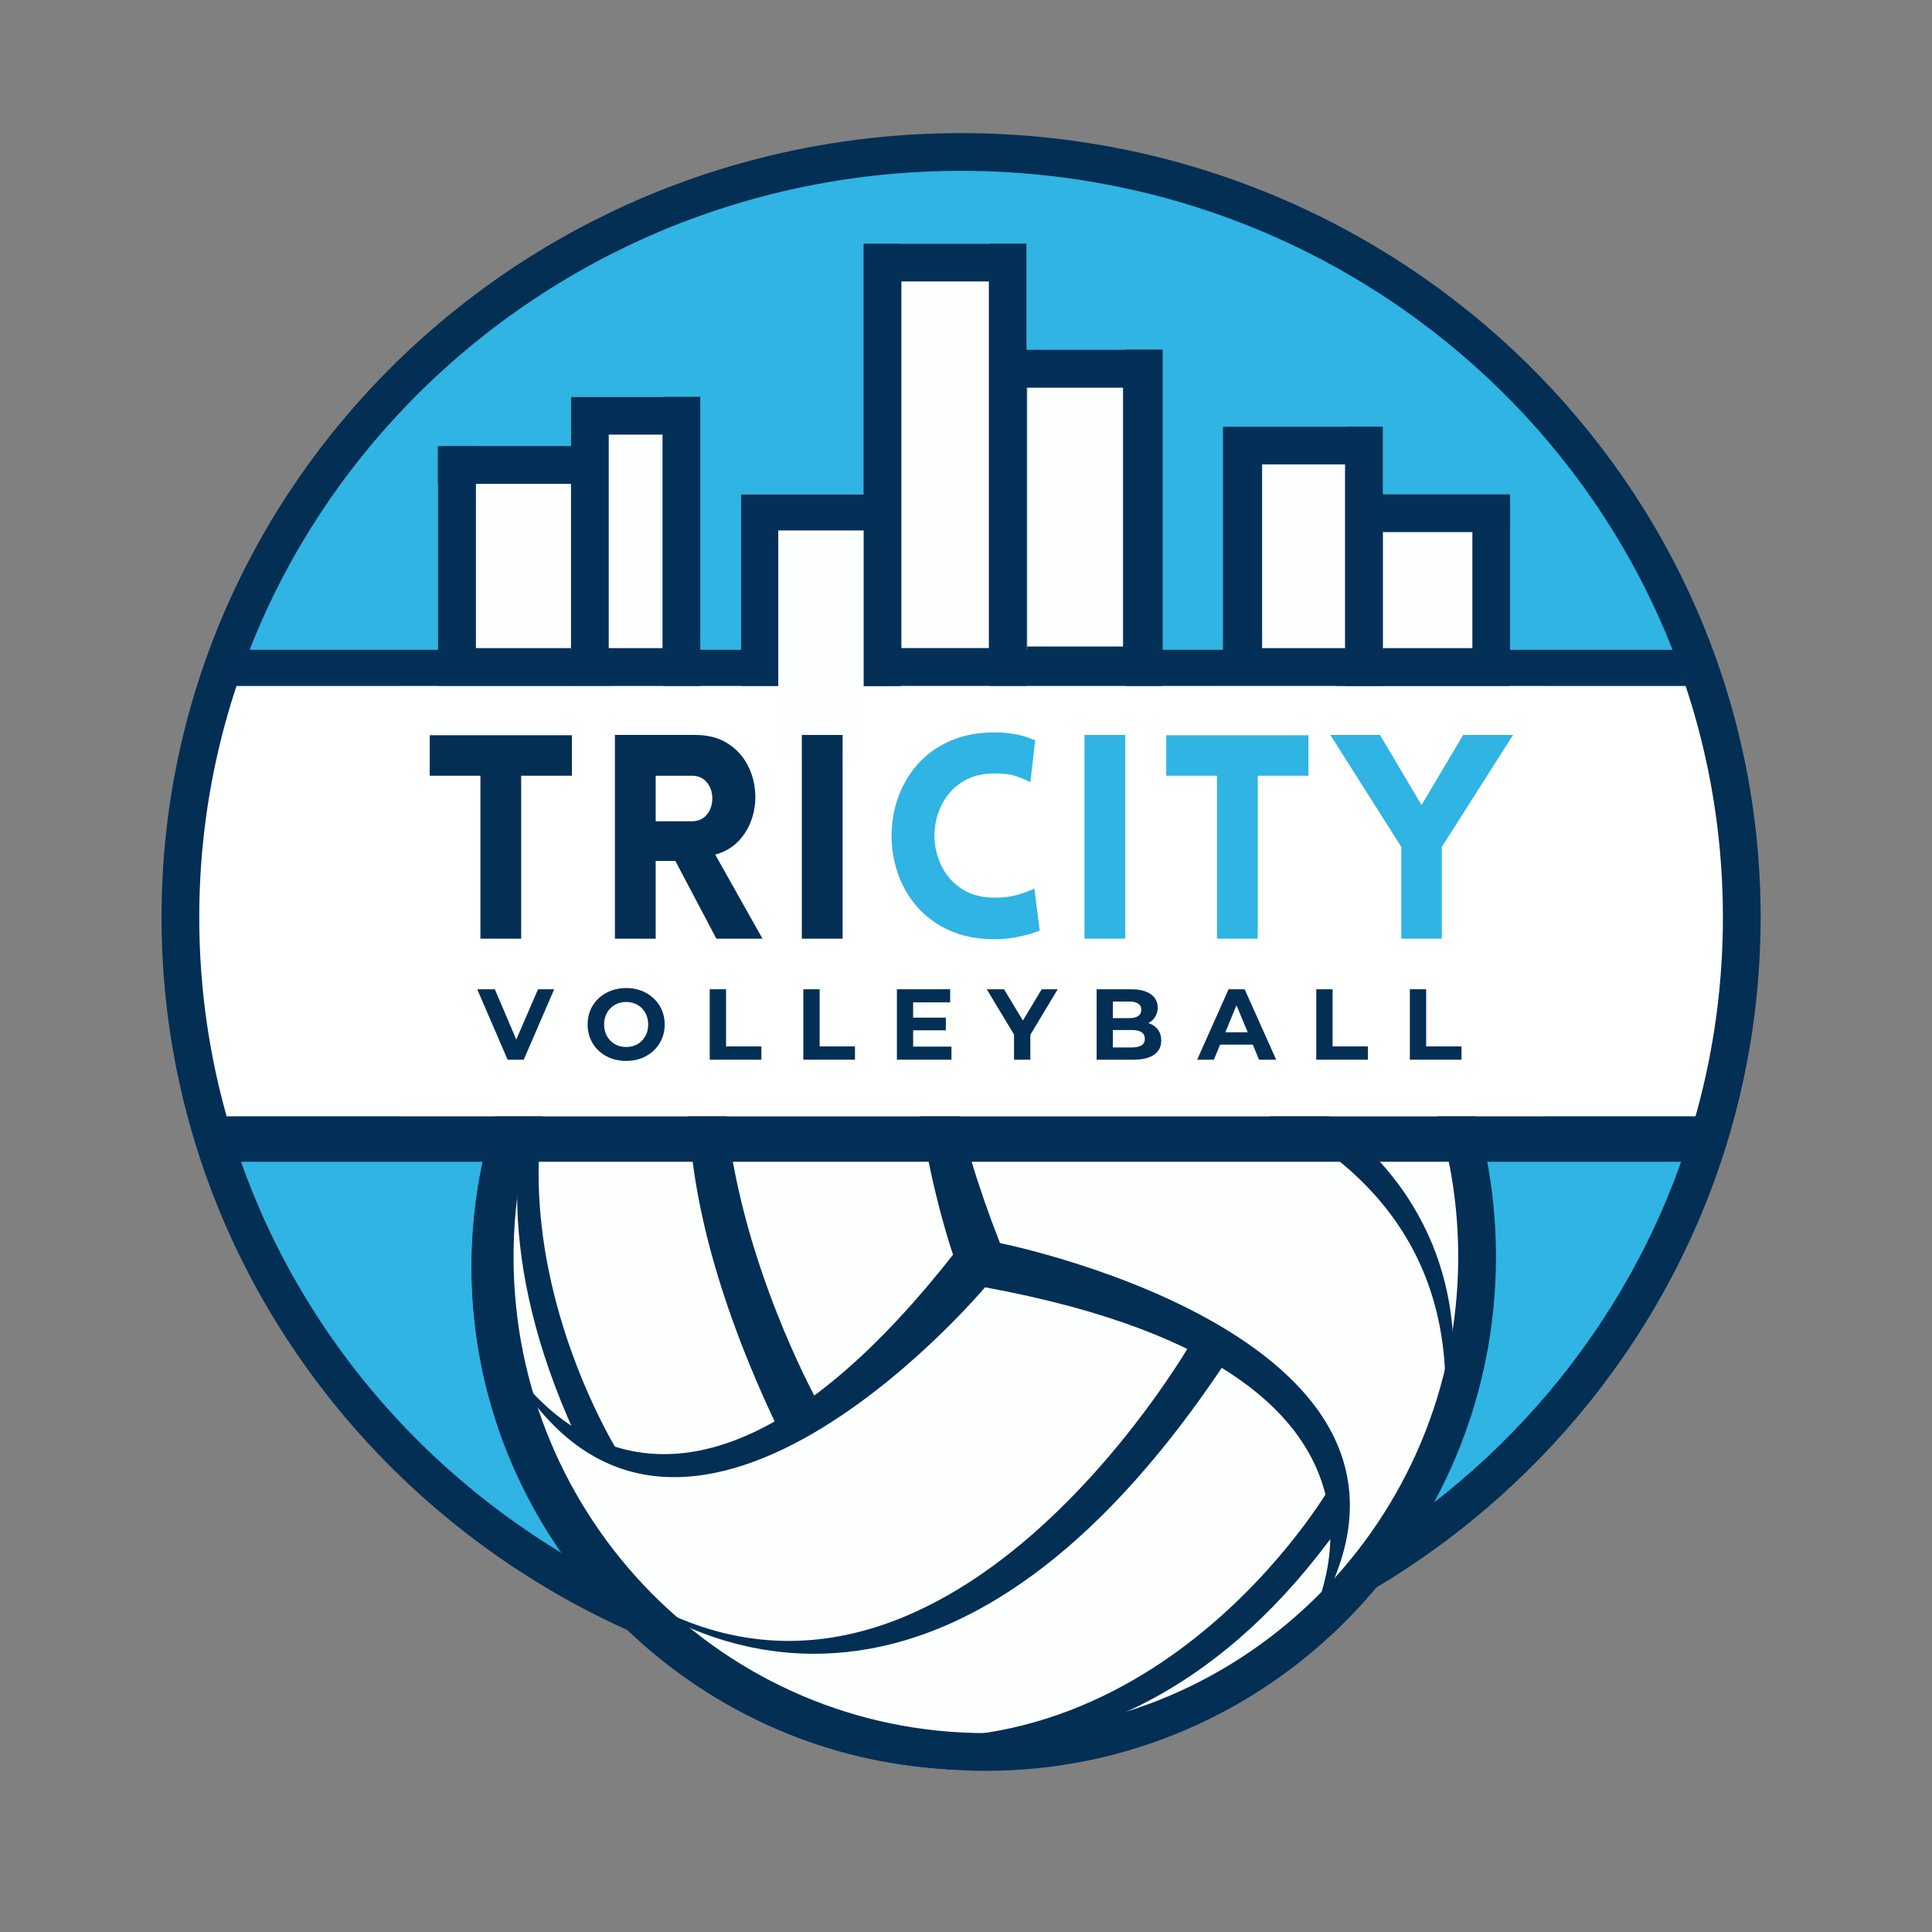 <svg xmlns="http://www.w3.org/2000/svg" xmlns:xlink="http://www.w3.org/1999/xlink" width="1024" zoomAndPan="magnify" viewBox="0 0 768 768" height="1024" preserveAspectRatio="xMidYMid meet" version="1.0"><rect x="0" y="0" width="768" height="768" fill="#808080" stroke="none"/><defs><g/><clipPath id="df37cb05d3"><path d="M 208.73 333.469 L 553 333.469 L 553 672.461 L 208.73 672.461 Z M 208.73 333.469 " clip-rule="nonzero"/></clipPath><clipPath id="91c6ca3553"><path d="M 380.477 333.469 C 285.625 333.469 208.73 409.355 208.73 502.965 C 208.73 596.574 285.625 672.461 380.477 672.461 C 475.328 672.461 552.223 596.574 552.223 502.965 C 552.223 409.355 475.328 333.469 380.477 333.469 Z M 380.477 333.469 " clip-rule="nonzero"/></clipPath><clipPath id="bc6dcca820"><path d="M 0.73 0.469 L 344 0.469 L 344 339.461 L 0.73 339.461 Z M 0.73 0.469 " clip-rule="nonzero"/></clipPath><clipPath id="702eb2ab7b"><path d="M 172.477 0.469 C 77.625 0.469 0.73 76.355 0.73 169.965 C 0.73 263.574 77.625 339.461 172.477 339.461 C 267.328 339.461 344.223 263.574 344.223 169.965 C 344.223 76.355 267.328 0.469 172.477 0.469 Z M 172.477 0.469 " clip-rule="nonzero"/></clipPath><clipPath id="19e53c1288"><rect x="0" width="345" y="0" height="340"/></clipPath><clipPath id="5ef79a9a4e"><path d="M 65 203 L 691 203 L 691 671.82 L 65 671.82 Z M 65 203 " clip-rule="nonzero"/></clipPath><clipPath id="53ec765dcd"><path d="M 77 58.617 L 691 58.617 L 691 519 L 77 519 Z M 77 58.617 " clip-rule="nonzero"/></clipPath><clipPath id="7ee8ea7859"><path d="M 0.52 0.723 L 613.48 0.723 L 613.48 460 L 0.52 460 Z M 0.52 0.723 " clip-rule="nonzero"/></clipPath><clipPath id="cde1a44de6"><rect x="0" width="614" y="0" height="461"/></clipPath><clipPath id="a8d417ed30"><path d="M 187.453 303.598 L 587.203 303.598 L 587.203 703.348 L 187.453 703.348 Z M 187.453 303.598 " clip-rule="nonzero"/></clipPath><clipPath id="6c4cfd1b18"><path d="M 191.211 304.414 L 585.711 304.414 L 585.711 698.914 L 191.211 698.914 Z M 191.211 304.414 " clip-rule="nonzero"/></clipPath><clipPath id="c1a20d03de"><path d="M 198 315 L 537 315 L 537 651 L 198 651 Z M 198 315 " clip-rule="nonzero"/></clipPath><clipPath id="b0449478cc"><path d="M 452.953 789.586 L 80.395 565.031 L 308.047 187.336 L 680.605 411.891 Z M 452.953 789.586 " clip-rule="nonzero"/></clipPath><clipPath id="9d8c2a8878"><path d="M 452.953 789.586 L 80.395 565.031 L 308.047 187.336 L 680.605 411.891 Z M 452.953 789.586 " clip-rule="nonzero"/></clipPath><clipPath id="136be44042"><path d="M 273 308 L 357 308 L 357 568 L 273 568 Z M 273 308 " clip-rule="nonzero"/></clipPath><clipPath id="9123a94f59"><path d="M 452.953 789.586 L 80.395 565.031 L 308.047 187.336 L 680.605 411.891 Z M 452.953 789.586 " clip-rule="nonzero"/></clipPath><clipPath id="715fa4f9cc"><path d="M 452.953 789.586 L 80.395 565.031 L 308.047 187.336 L 680.605 411.891 Z M 452.953 789.586 " clip-rule="nonzero"/></clipPath><clipPath id="f012948675"><path d="M 205 365 L 251 365 L 251 579 L 205 579 Z M 205 365 " clip-rule="nonzero"/></clipPath><clipPath id="dafddfc0b0"><path d="M 452.953 789.586 L 80.395 565.031 L 308.047 187.336 L 680.605 411.891 Z M 452.953 789.586 " clip-rule="nonzero"/></clipPath><clipPath id="d06a7e8bc1"><path d="M 452.953 789.586 L 80.395 565.031 L 308.047 187.336 L 680.605 411.891 Z M 452.953 789.586 " clip-rule="nonzero"/></clipPath><clipPath id="77ab845be9"><path d="M 244 533 L 489 533 L 489 658 L 244 658 Z M 244 533 " clip-rule="nonzero"/></clipPath><clipPath id="cbe39b7513"><path d="M 452.953 789.586 L 80.395 565.031 L 308.047 187.336 L 680.605 411.891 Z M 452.953 789.586 " clip-rule="nonzero"/></clipPath><clipPath id="f9e814e225"><path d="M 452.953 789.586 L 80.395 565.031 L 308.047 187.336 L 680.605 411.891 Z M 452.953 789.586 " clip-rule="nonzero"/></clipPath><clipPath id="56e2c97613"><path d="M 324 590 L 533 590 L 533 696 L 324 696 Z M 324 590 " clip-rule="nonzero"/></clipPath><clipPath id="cfb607d0b9"><path d="M 452.953 789.586 L 80.395 565.031 L 308.047 187.336 L 680.605 411.891 Z M 452.953 789.586 " clip-rule="nonzero"/></clipPath><clipPath id="08c4c90c53"><path d="M 452.953 789.586 L 80.395 565.031 L 308.047 187.336 L 680.605 411.891 Z M 452.953 789.586 " clip-rule="nonzero"/></clipPath><clipPath id="8018f084bb"><path d="M 370 398 L 578 398 L 578 572 L 370 572 Z M 370 398 " clip-rule="nonzero"/></clipPath><clipPath id="0165d5bde9"><path d="M 452.953 789.586 L 80.395 565.031 L 308.047 187.336 L 680.605 411.891 Z M 452.953 789.586 " clip-rule="nonzero"/></clipPath><clipPath id="659c7776d2"><path d="M 452.953 789.586 L 80.395 565.031 L 308.047 187.336 L 680.605 411.891 Z M 452.953 789.586 " clip-rule="nonzero"/></clipPath><clipPath id="29aeb34fb3"><path d="M 393 326 L 579 326 L 579 448 L 393 448 Z M 393 326 " clip-rule="nonzero"/></clipPath><clipPath id="8c3e6faa57"><path d="M 452.953 789.586 L 80.395 565.031 L 308.047 187.336 L 680.605 411.891 Z M 452.953 789.586 " clip-rule="nonzero"/></clipPath><clipPath id="1f54b6951d"><path d="M 452.953 789.586 L 80.395 565.031 L 308.047 187.336 L 680.605 411.891 Z M 452.953 789.586 " clip-rule="nonzero"/></clipPath><clipPath id="d4606de4e7"><path d="M 189 296 L 595 296 L 595 702 L 189 702 Z M 189 296 " clip-rule="nonzero"/></clipPath><clipPath id="ee7742c7e1"><path d="M 452.953 789.586 L 80.395 565.031 L 308.047 187.336 L 680.605 411.891 Z M 452.953 789.586 " clip-rule="nonzero"/></clipPath><clipPath id="c0f9ea85e1"><path d="M 452.953 789.586 L 80.395 565.031 L 308.047 187.336 L 680.605 411.891 Z M 452.953 789.586 " clip-rule="nonzero"/></clipPath><clipPath id="08e3f8cfba"><path d="M 460.484 777.09 L 113.695 568.066 L 322.719 221.273 L 669.508 430.301 Z M 460.484 777.09 " clip-rule="nonzero"/></clipPath><clipPath id="f76df5f4f2"><path d="M 80.184 272.648 L 678.664 272.648 L 678.664 443.773 L 80.184 443.773 Z M 80.184 272.648 " clip-rule="nonzero"/></clipPath><clipPath id="8cb4c731c7"><path d="M 0.184 0.648 L 598.664 0.648 L 598.664 171.773 L 0.184 171.773 Z M 0.184 0.648 " clip-rule="nonzero"/></clipPath><clipPath id="c971c309e4"><rect x="0" width="599" y="0" height="172"/></clipPath><clipPath id="2f37d34db8"><path d="M 76.801 301.234 L 687.359 301.234 L 687.359 428.039 L 76.801 428.039 Z M 76.801 301.234 " clip-rule="nonzero"/></clipPath><clipPath id="5f9921c6d7"><path d="M 0.801 0.234 L 611.359 0.234 L 611.359 127.039 L 0.801 127.039 Z M 0.801 0.234 " clip-rule="nonzero"/></clipPath><clipPath id="3bb6e3f964"><rect x="0" width="612" y="0" height="128"/></clipPath><clipPath id="6fe333f11c"><path d="M 64.207 52.918 L 700 52.918 L 700 676.164 L 64.207 676.164 Z M 64.207 52.918 " clip-rule="nonzero"/></clipPath><clipPath id="2f16bc20e0"><path d="M 382.043 52.918 C 206.508 52.918 64.207 192.477 64.207 364.633 C 64.207 536.789 206.508 676.352 382.043 676.352 C 557.578 676.352 699.879 536.789 699.879 364.633 C 699.879 192.477 557.578 52.918 382.043 52.918 Z M 382.043 52.918 " clip-rule="nonzero"/></clipPath><clipPath id="0d39342829"><path d="M 187.453 303.598 L 587.203 303.598 L 587.203 703.348 L 187.453 703.348 Z M 187.453 303.598 " clip-rule="nonzero"/></clipPath><clipPath id="8bd0a2648e"><path d="M 191.211 304.414 L 585.711 304.414 L 585.711 698.914 L 191.211 698.914 Z M 191.211 304.414 " clip-rule="nonzero"/></clipPath><clipPath id="97d0703f66"><path d="M 198 315 L 537 315 L 537 651 L 198 651 Z M 198 315 " clip-rule="nonzero"/></clipPath><clipPath id="e674b40db4"><path d="M 452.953 789.586 L 80.395 565.031 L 308.047 187.336 L 680.605 411.891 Z M 452.953 789.586 " clip-rule="nonzero"/></clipPath><clipPath id="5c9ef39edf"><path d="M 452.953 789.586 L 80.395 565.031 L 308.047 187.336 L 680.605 411.891 Z M 452.953 789.586 " clip-rule="nonzero"/></clipPath><clipPath id="f757b9d63c"><path d="M 273 308 L 357 308 L 357 568 L 273 568 Z M 273 308 " clip-rule="nonzero"/></clipPath><clipPath id="ba3e21bf90"><path d="M 452.953 789.586 L 80.395 565.031 L 308.047 187.336 L 680.605 411.891 Z M 452.953 789.586 " clip-rule="nonzero"/></clipPath><clipPath id="52f8a9dfcf"><path d="M 452.953 789.586 L 80.395 565.031 L 308.047 187.336 L 680.605 411.891 Z M 452.953 789.586 " clip-rule="nonzero"/></clipPath><clipPath id="6c300bfefb"><path d="M 205 365 L 251 365 L 251 579 L 205 579 Z M 205 365 " clip-rule="nonzero"/></clipPath><clipPath id="02c28aac4e"><path d="M 452.953 789.586 L 80.395 565.031 L 308.047 187.336 L 680.605 411.891 Z M 452.953 789.586 " clip-rule="nonzero"/></clipPath><clipPath id="7a631610a1"><path d="M 452.953 789.586 L 80.395 565.031 L 308.047 187.336 L 680.605 411.891 Z M 452.953 789.586 " clip-rule="nonzero"/></clipPath><clipPath id="27114c7ad6"><path d="M 244 533 L 489 533 L 489 658 L 244 658 Z M 244 533 " clip-rule="nonzero"/></clipPath><clipPath id="487344b785"><path d="M 452.953 789.586 L 80.395 565.031 L 308.047 187.336 L 680.605 411.891 Z M 452.953 789.586 " clip-rule="nonzero"/></clipPath><clipPath id="d3dc127d13"><path d="M 452.953 789.586 L 80.395 565.031 L 308.047 187.336 L 680.605 411.891 Z M 452.953 789.586 " clip-rule="nonzero"/></clipPath><clipPath id="81438c5a47"><path d="M 324 590 L 533 590 L 533 696 L 324 696 Z M 324 590 " clip-rule="nonzero"/></clipPath><clipPath id="54801f98d9"><path d="M 452.953 789.586 L 80.395 565.031 L 308.047 187.336 L 680.605 411.891 Z M 452.953 789.586 " clip-rule="nonzero"/></clipPath><clipPath id="808d96550a"><path d="M 452.953 789.586 L 80.395 565.031 L 308.047 187.336 L 680.605 411.891 Z M 452.953 789.586 " clip-rule="nonzero"/></clipPath><clipPath id="fc16fa15aa"><path d="M 370 398 L 578 398 L 578 572 L 370 572 Z M 370 398 " clip-rule="nonzero"/></clipPath><clipPath id="03171865ef"><path d="M 452.953 789.586 L 80.395 565.031 L 308.047 187.336 L 680.605 411.891 Z M 452.953 789.586 " clip-rule="nonzero"/></clipPath><clipPath id="defe800cb0"><path d="M 452.953 789.586 L 80.395 565.031 L 308.047 187.336 L 680.605 411.891 Z M 452.953 789.586 " clip-rule="nonzero"/></clipPath><clipPath id="8f459f34bc"><path d="M 393 326 L 579 326 L 579 448 L 393 448 Z M 393 326 " clip-rule="nonzero"/></clipPath><clipPath id="3295a74130"><path d="M 452.953 789.586 L 80.395 565.031 L 308.047 187.336 L 680.605 411.891 Z M 452.953 789.586 " clip-rule="nonzero"/></clipPath><clipPath id="0a1c61004b"><path d="M 452.953 789.586 L 80.395 565.031 L 308.047 187.336 L 680.605 411.891 Z M 452.953 789.586 " clip-rule="nonzero"/></clipPath><clipPath id="f7247ecc0c"><path d="M 189 296 L 595 296 L 595 702 L 189 702 Z M 189 296 " clip-rule="nonzero"/></clipPath><clipPath id="e2ead27736"><path d="M 452.953 789.586 L 80.395 565.031 L 308.047 187.336 L 680.605 411.891 Z M 452.953 789.586 " clip-rule="nonzero"/></clipPath><clipPath id="c7d5dc23c6"><path d="M 452.953 789.586 L 80.395 565.031 L 308.047 187.336 L 680.605 411.891 Z M 452.953 789.586 " clip-rule="nonzero"/></clipPath><clipPath id="b7f04cea2c"><path d="M 460.484 777.09 L 113.695 568.066 L 322.719 221.273 L 669.508 430.301 Z M 460.484 777.09 " clip-rule="nonzero"/></clipPath><clipPath id="4c374bd131"><path d="M 189.141 295.219 L 594.891 295.219 L 594.891 703.969 L 189.141 703.969 Z M 189.141 295.219 " clip-rule="nonzero"/></clipPath><clipPath id="c3d9d587f7"><path d="M 391.902 295.219 C 279.922 295.219 189.141 386.711 189.141 499.574 C 189.141 612.441 279.922 703.934 391.902 703.934 C 503.887 703.934 594.668 612.441 594.668 499.574 C 594.668 386.711 503.887 295.219 391.902 295.219 Z M 391.902 295.219 " clip-rule="nonzero"/></clipPath><clipPath id="93301f741d"><path d="M 159.238 272.648 L 613.996 272.648 L 613.996 443.773 L 159.238 443.773 Z M 159.238 272.648 " clip-rule="nonzero"/></clipPath><clipPath id="c2261f9227"><path d="M 0.238 0.648 L 454.996 0.648 L 454.996 171.773 L 0.238 171.773 Z M 0.238 0.648 " clip-rule="nonzero"/></clipPath><clipPath id="8589717a27"><rect x="0" width="455" y="0" height="172"/></clipPath><clipPath id="9999829ae8"><path d="M 174.07 177.352 L 243.52 177.352 L 243.52 272.648 L 174.07 272.648 Z M 174.07 177.352 " clip-rule="nonzero"/></clipPath><clipPath id="992ad22995"><path d="M 0.07 0.352 L 69.52 0.352 L 69.52 95.648 L 0.07 95.648 Z M 0.07 0.352 " clip-rule="nonzero"/></clipPath><clipPath id="2f03c71561"><rect x="0" width="70" y="0" height="96"/></clipPath><clipPath id="729224c015"><path d="M 174.07 177.352 L 243.516 177.352 L 243.516 272.602 L 174.07 272.602 Z M 174.07 177.352 " clip-rule="nonzero"/></clipPath><clipPath id="9d3e2a58a3"><path d="M 226.984 157.77 L 278.371 157.77 L 278.371 272.648 L 226.984 272.648 Z M 226.984 157.77 " clip-rule="nonzero"/></clipPath><clipPath id="7813be158a"><path d="M 0.984 0.77 L 52.371 0.77 L 52.371 115.648 L 0.984 115.648 Z M 0.984 0.77 " clip-rule="nonzero"/></clipPath><clipPath id="61d7354fd2"><rect x="0" width="53" y="0" height="116"/></clipPath><clipPath id="f0c206e2ce"><path d="M 226.984 157.777 L 278.359 157.777 L 278.359 272.52 L 226.984 272.52 Z M 226.984 157.777 " clip-rule="nonzero"/></clipPath><clipPath id="2998377aa2"><path d="M 531.16 196.523 L 600.293 196.523 L 600.293 272.648 L 531.16 272.648 Z M 531.16 196.523 " clip-rule="nonzero"/></clipPath><clipPath id="ab9e4d0d49"><path d="M 0.16 0.523 L 69.293 0.523 L 69.293 76.648 L 0.16 76.648 Z M 0.16 0.523 " clip-rule="nonzero"/></clipPath><clipPath id="64de46f2a6"><rect x="0" width="70" y="0" height="77"/></clipPath><clipPath id="f647a4e371"><path d="M 531.16 196.523 L 600.16 196.523 L 600.16 272.648 L 531.16 272.648 Z M 531.16 196.523 " clip-rule="nonzero"/></clipPath><clipPath id="96b347c707"><path d="M 486.184 169.609 L 549.676 169.609 L 549.676 272.648 L 486.184 272.648 Z M 486.184 169.609 " clip-rule="nonzero"/></clipPath><clipPath id="cee229150e"><path d="M 0.184 0.609 L 63.676 0.609 L 63.676 103.648 L 0.184 103.648 Z M 0.184 0.609 " clip-rule="nonzero"/></clipPath><clipPath id="01250840c5"><rect x="0" width="64" y="0" height="104"/></clipPath><clipPath id="d3b90dcd44"><path d="M 486.188 169.609 L 549.672 169.609 L 549.672 272.359 L 486.188 272.359 Z M 486.188 169.609 " clip-rule="nonzero"/></clipPath><clipPath id="f5a34b9c1f"><path d="M 393.332 139.082 L 461.441 139.082 L 461.441 272.008 L 393.332 272.008 Z M 393.332 139.082 " clip-rule="nonzero"/></clipPath><clipPath id="d295f55c1d"><path d="M 0.332 0.082 L 68.441 0.082 L 68.441 133.008 L 0.332 133.008 Z M 0.332 0.082 " clip-rule="nonzero"/></clipPath><clipPath id="b933567310"><rect x="0" width="69" y="0" height="134"/></clipPath><clipPath id="2ea83d963d"><path d="M 393.332 139.09 L 461.43 139.09 L 461.43 271.832 L 393.332 271.832 Z M 393.332 139.09 " clip-rule="nonzero"/></clipPath><clipPath id="678d6f1f8a"><path d="M 343.316 96.867 L 408.098 96.867 L 408.098 272.648 L 343.316 272.648 Z M 343.316 96.867 " clip-rule="nonzero"/></clipPath><clipPath id="297ad26163"><path d="M 0.316 0.867 L 65.098 0.867 L 65.098 176.648 L 0.316 176.648 Z M 0.316 0.867 " clip-rule="nonzero"/></clipPath><clipPath id="e20c389014"><rect x="0" width="66" y="0" height="177"/></clipPath><clipPath id="2ad01c2269"><path d="M 343.316 96.879 L 407.816 96.879 L 407.816 272.367 L 343.316 272.367 Z M 343.316 96.879 " clip-rule="nonzero"/></clipPath><clipPath id="d1a189f900"><path d="M 294.586 196.523 L 354.332 196.523 L 354.332 272.648 L 294.586 272.648 Z M 294.586 196.523 " clip-rule="nonzero"/></clipPath><clipPath id="35540e39de"><path d="M 0.586 0.523 L 60.332 0.523 L 60.332 76.648 L 0.586 76.648 Z M 0.586 0.523 " clip-rule="nonzero"/></clipPath><clipPath id="82965b4a84"><rect x="0" width="61" y="0" height="77"/></clipPath><clipPath id="49aacb7204"><path d="M 294.586 196.523 L 354.328 196.523 L 354.328 272.645 L 294.586 272.645 Z M 294.586 196.523 " clip-rule="nonzero"/></clipPath><clipPath id="52974da4bb"><path d="M 343.316 96.934 L 358.082 96.934 L 358.082 272.715 L 343.316 272.715 Z M 343.316 96.934 " clip-rule="nonzero"/></clipPath><clipPath id="8914791360"><path d="M 0.316 0.934 L 15.082 0.934 L 15.082 176.715 L 0.316 176.715 Z M 0.316 0.934 " clip-rule="nonzero"/></clipPath><clipPath id="a7b3aa8941"><rect x="0" width="16" y="0" height="177"/></clipPath><clipPath id="fe38c48ced"><path d="M 174.07 177.352 L 229.672 177.352 L 229.672 192.316 L 174.07 192.316 Z M 174.07 177.352 " clip-rule="nonzero"/></clipPath><clipPath id="f311dc882d"><path d="M 0.07 0.352 L 55.672 0.352 L 55.672 15.316 L 0.07 15.316 Z M 0.07 0.352 " clip-rule="nonzero"/></clipPath><clipPath id="fe9f52cdb6"><rect x="0" width="56" y="0" height="16"/></clipPath><clipPath id="dfa2045671"><path d="M 405.699 139.082 L 461.441 139.082 L 461.441 153.977 L 405.699 153.977 Z M 405.699 139.082 " clip-rule="nonzero"/></clipPath><clipPath id="05b51f7279"><path d="M 0.699 0.082 L 56.441 0.082 L 56.441 14.977 L 0.699 14.977 Z M 0.699 0.082 " clip-rule="nonzero"/></clipPath><clipPath id="4a80fb0e2a"><rect x="0" width="57" y="0" height="15"/></clipPath><clipPath id="499c4f4ac5"><path d="M 535.062 196.523 L 600.293 196.523 L 600.293 210.867 L 535.062 210.867 Z M 535.062 196.523 " clip-rule="nonzero"/></clipPath><clipPath id="cd589bba52"><path d="M 0.062 0.523 L 65.293 0.523 L 65.293 14.867 L 0.062 14.867 Z M 0.062 0.523 " clip-rule="nonzero"/></clipPath><clipPath id="299ef0fbaa"><rect x="0" width="66" y="0" height="15"/></clipPath><clipPath id="04ef1ef987"><path d="M 594.676 200.27 L 600.293 200.27 L 600.293 267.469 L 594.676 267.469 Z M 594.676 200.27 " clip-rule="nonzero"/></clipPath><clipPath id="555f7fc652"><path d="M 0.676 0.27 L 6.293 0.27 L 6.293 67.469 L 0.676 67.469 Z M 0.676 0.27 " clip-rule="nonzero"/></clipPath><clipPath id="798d272476"><rect x="0" width="7" y="0" height="68"/></clipPath><clipPath id="49c447d959"><path d="M 535.059 169.602 L 549.672 169.602 L 549.672 272.645 L 535.059 272.645 Z M 535.059 169.602 " clip-rule="nonzero"/></clipPath><clipPath id="ac85f427f2"><path d="M 0.059 0.602 L 14.672 0.602 L 14.672 103.645 L 0.059 103.645 Z M 0.059 0.602 " clip-rule="nonzero"/></clipPath><clipPath id="7717729ee9"><rect x="0" width="15" y="0" height="104"/></clipPath><clipPath id="e44d3ecc6e"><path d="M 176.32 177.348 L 189.141 177.348 L 189.141 267.469 L 176.32 267.469 Z M 176.32 177.348 " clip-rule="nonzero"/></clipPath><clipPath id="9f4ed49f93"><path d="M 0.32 0.348 L 13.141 0.348 L 13.141 90.469 L 0.32 90.469 Z M 0.32 0.348 " clip-rule="nonzero"/></clipPath><clipPath id="09d35958b1"><rect x="0" width="14" y="0" height="91"/></clipPath><clipPath id="68955b1365"><path d="M 486.184 169.988 L 501.699 169.988 L 501.699 271.398 L 486.184 271.398 Z M 486.184 169.988 " clip-rule="nonzero"/></clipPath><clipPath id="99e2a97e1d"><path d="M 0.184 1 L 15.699 1 L 15.699 102.398 L 0.184 102.398 Z M 0.184 1 " clip-rule="nonzero"/></clipPath><clipPath id="0e2eb909eb"><rect x="0" width="16" y="0" height="103"/></clipPath><clipPath id="b33b83a249"><path d="M 90.207 258.316 L 676.953 258.316 L 676.953 272.648 L 90.207 272.648 Z M 90.207 258.316 " clip-rule="nonzero"/></clipPath><clipPath id="b870ffcc1b"><path d="M 0.207 0.316 L 586.953 0.316 L 586.953 14.648 L 0.207 14.648 Z M 0.207 0.316 " clip-rule="nonzero"/></clipPath><clipPath id="a376947dc0"><rect x="0" width="587" y="0" height="15"/></clipPath><clipPath id="a326d69636"><path d="M 309.379 210.867 L 343.316 210.867 L 343.316 302 L 309.379 302 Z M 309.379 210.867 " clip-rule="nonzero"/></clipPath><clipPath id="38597a5238"><path d="M 0.379 0.867 L 34.316 0.867 L 34.316 92 L 0.379 92 Z M 0.379 0.867 " clip-rule="nonzero"/></clipPath><clipPath id="4db9cd5c0c"><rect x="0" width="35" y="0" height="92"/></clipPath><clipPath id="dcb53cc620"><path d="M 85.957 443.773 L 676.953 443.773 L 676.953 461.816 L 85.957 461.816 Z M 85.957 443.773 " clip-rule="nonzero"/></clipPath><clipPath id="9d2b82361a"><path d="M 0.957 0.773 L 591.953 0.773 L 591.953 18.816 L 0.957 18.816 Z M 0.957 0.773 " clip-rule="nonzero"/></clipPath><clipPath id="8c25c8a887"><rect x="0" width="592" y="0" height="19"/></clipPath><clipPath id="80d3380a5c"><path d="M 263.609 157.762 L 278.375 157.762 L 278.375 272.645 L 263.609 272.645 Z M 263.609 157.762 " clip-rule="nonzero"/></clipPath><clipPath id="31a51c9d10"><path d="M 0.609 0.762 L 15.375 0.762 L 15.375 115.645 L 0.609 115.645 Z M 0.609 0.762 " clip-rule="nonzero"/></clipPath><clipPath id="0591efff3d"><rect x="0" width="16" y="0" height="116"/></clipPath><clipPath id="d064f035bd"><path d="M 393.332 96.855 L 408.098 96.855 L 408.098 272.637 L 393.332 272.637 Z M 393.332 96.855 " clip-rule="nonzero"/></clipPath><clipPath id="c65ced3fec"><path d="M 0.332 0.855 L 15.098 0.855 L 15.098 176.637 L 0.332 176.637 Z M 0.332 0.855 " clip-rule="nonzero"/></clipPath><clipPath id="c4668f5b82"><rect x="0" width="16" y="0" height="177"/></clipPath><clipPath id="e23cf1ba08"><path d="M 447.43 138.996 L 462.195 138.996 L 462.195 272.641 L 447.43 272.641 Z M 447.43 138.996 " clip-rule="nonzero"/></clipPath><clipPath id="1c2199a7f9"><path d="M 0.43 1 L 15.195 1 L 15.195 134.641 L 0.43 134.641 Z M 0.43 1 " clip-rule="nonzero"/></clipPath><clipPath id="83323e50ef"><rect x="0" width="16" y="0" height="135"/></clipPath></defs><g clip-path="url(#df37cb05d3)"><g clip-path="url(#91c6ca3553)"><g transform="matrix(1, 0, 0, 1, 208, 333)"><g clip-path="url(#19e53c1288)"><g clip-path="url(#bc6dcca820)"><g clip-path="url(#702eb2ab7b)"><path fill="#fdfefe" d="M 0.73 0.469 L 343.695 0.469 L 343.695 339.461 L 0.73 339.461 Z M 0.73 0.469 " fill-opacity="1" fill-rule="nonzero"/></g></g></g></g></g></g><path fill="#2fb4e4" d="M 377.699 364.922 C 268.301 364.922 170.621 306.312 119.828 218.402 C 94.434 261.383 80.758 310.223 80.758 364.922 C 80.758 527.07 213.602 657.957 379.656 657.957 C 545.707 657.957 678.551 527.07 678.551 364.922 C 678.551 312.176 662.922 261.383 637.527 218.402 C 584.781 304.359 487.102 364.922 377.699 364.922 Z M 377.699 364.922 " fill-opacity="1" fill-rule="nonzero"/><g clip-path="url(#5ef79a9a4e)"><path fill="#2fb4e4" d="M 377.699 671.633 C 205.785 671.633 65.129 532.93 65.129 364.922 C 65.129 310.223 78.805 257.473 108.105 210.59 C 113.969 200.82 127.645 200.82 133.504 210.59 C 182.344 296.547 278.07 349.293 377.699 349.293 C 477.332 349.293 573.059 296.547 621.898 210.59 C 627.758 200.82 641.434 200.82 647.293 210.59 C 674.645 257.473 690.273 310.223 690.273 364.922 C 690.273 532.93 549.617 671.633 377.699 671.633 Z M 121.781 245.754 C 104.199 282.871 94.434 321.941 94.434 362.969 C 94.434 517.301 221.414 642.328 377.699 642.328 C 533.988 642.328 660.969 517.301 660.969 362.969 C 660.969 321.941 651.203 282.871 633.621 245.754 C 575.012 327.805 479.285 378.598 377.699 378.598 C 276.113 378.598 178.438 327.805 121.781 245.754 Z M 121.781 245.754 " fill-opacity="1" fill-rule="nonzero"/></g><g clip-path="url(#53ec765dcd)"><g transform="matrix(1, 0, 0, 1, 77, 58)"><g clip-path="url(#cde1a44de6)"><path fill="#2fb4e4" d="M 306.996 301.168 C 199.793 301.168 104.074 358.598 54.301 444.742 C 29.418 402.629 16.016 354.77 16.016 301.168 C 16.016 142.277 146.191 14.016 308.91 14.016 C 471.629 14.016 601.805 142.277 601.805 301.168 C 601.805 352.855 586.488 402.629 561.602 444.742 C 509.914 360.512 414.199 301.168 306.996 301.168 Z M 306.996 301.168 " fill-opacity="1" fill-rule="nonzero"/><g clip-path="url(#7ee8ea7859)"><path fill="#2fb4e4" d="M 306.996 0.617 C 138.535 0.617 0.703 136.535 0.703 301.168 C 0.703 354.77 14.102 406.457 42.816 452.398 C 48.559 461.973 61.961 461.973 67.703 452.398 C 115.562 368.168 209.363 316.48 306.996 316.48 C 404.625 316.48 498.43 368.168 546.289 452.398 C 552.031 461.973 565.43 461.973 571.176 452.398 C 597.977 406.457 613.289 354.77 613.289 301.168 C 613.289 136.535 475.457 0.617 306.996 0.617 Z M 56.219 417.941 C 38.988 381.57 29.418 343.281 29.418 303.082 C 29.418 151.848 153.848 29.332 306.996 29.332 C 460.141 29.332 584.574 151.848 584.574 303.082 C 584.574 343.281 575.004 381.57 557.773 417.941 C 500.344 337.539 406.539 287.766 306.996 287.766 C 207.449 287.766 111.734 337.539 56.219 417.941 Z M 56.219 417.941 " fill-opacity="1" fill-rule="nonzero"/></g></g></g></g><g clip-path="url(#a8d417ed30)"><path fill="#032f55" d="M 387.43 703.547 C 277.441 703.547 187.453 613.559 187.453 503.57 C 187.453 393.586 277.441 303.598 387.43 303.598 C 497.414 303.598 587.402 393.586 587.402 503.57 C 587.402 613.559 497.414 703.547 387.43 703.547 Z M 387.43 703.547 " fill-opacity="1" fill-rule="nonzero"/></g><g clip-path="url(#6c4cfd1b18)"><path fill="#fdfefe" d="M 388.453 698.902 C 279.969 698.902 191.211 610.145 191.211 501.66 C 191.211 393.176 279.969 304.414 388.453 304.414 C 496.938 304.414 585.699 393.176 585.699 501.66 C 585.699 610.145 496.938 698.902 388.453 698.902 Z M 388.453 698.902 " fill-opacity="1" fill-rule="nonzero"/></g><g clip-path="url(#c1a20d03de)"><g clip-path="url(#b0449478cc)"><g clip-path="url(#9d8c2a8878)"><path fill="#032f55" d="M 517.348 650.977 C 517.348 650.977 585.117 547.309 391.559 511.715 C 391.559 511.715 263.371 664.445 198.391 535.395 C 198.391 535.395 258.055 652.43 378.863 498.773 C 378.863 498.773 310.824 302.449 458.09 316.527 C 458.09 316.527 324.242 307.234 397.512 494.152 C 397.512 494.152 598.348 534.133 517.348 650.977 " fill-opacity="1" fill-rule="nonzero"/></g></g></g><g clip-path="url(#136be44042)"><g clip-path="url(#9123a94f59)"><g clip-path="url(#715fa4f9cc)"><path fill="#032f55" d="M 325.582 558.305 C 325.582 558.305 222.531 375.465 356.109 308.82 C 356.109 308.82 207.301 353.949 309.254 567.852 L 325.582 558.305 " fill-opacity="1" fill-rule="nonzero"/></g></g></g><g clip-path="url(#f012948675)"><g clip-path="url(#dafddfc0b0)"><g clip-path="url(#d06a7e8bc1)"><path fill="#032f55" d="M 246.457 578.465 C 246.457 578.465 171.102 460.789 250.383 365.816 C 250.383 365.816 166.5 433.344 228.227 569.242 L 246.457 578.465 " fill-opacity="1" fill-rule="nonzero"/></g></g></g><g clip-path="url(#77ab845be9)"><g clip-path="url(#cbe39b7513)"><g clip-path="url(#f9e814e225)"><path fill="#032f55" d="M 473.832 533.105 C 473.832 533.105 370.438 714.879 244.801 629.461 C 244.801 629.461 360.82 733.758 488.574 539.348 L 473.832 533.105 " fill-opacity="1" fill-rule="nonzero"/></g></g></g><g clip-path="url(#56e2c97613)"><g clip-path="url(#cfb607d0b9)"><g clip-path="url(#08c4c90c53)"><path fill="#032f55" d="M 528.855 590.941 C 528.855 590.941 455.469 718.551 324.035 685.148 C 324.035 685.148 440.16 736.637 532.707 606.48 L 528.855 590.941 " fill-opacity="1" fill-rule="nonzero"/></g></g></g><g clip-path="url(#8018f084bb)"><g clip-path="url(#0165d5bde9)"><g clip-path="url(#659c7776d2)"><path fill="#032f55" d="M 372.074 415.371 C 372.074 415.371 592.512 410.77 573.422 571.098 C 573.422 571.098 625.766 414.074 370.039 398.285 L 372.074 415.371 " fill-opacity="1" fill-rule="nonzero"/></g></g></g><g clip-path="url(#29aeb34fb3)"><g clip-path="url(#8c3e6faa57)"><g clip-path="url(#1f54b6951d)"><path fill="#032f55" d="M 393.07 338.145 C 393.07 338.145 543.082 337.797 578.461 447.242 C 578.461 447.242 563.141 341.07 405.129 326.91 L 393.07 338.145 " fill-opacity="1" fill-rule="nonzero"/></g></g></g><g clip-path="url(#d4606de4e7)"><g clip-path="url(#ee7742c7e1)"><g clip-path="url(#c0f9ea85e1)"><g clip-path="url(#08e3f8cfba)"><path fill="#032f55" d="M 438.215 687.238 C 486.355 675.305 529.91 645.027 557.543 599.199 C 585.164 553.363 591.59 500.715 579.66 452.57 C 567.723 404.43 537.453 360.871 491.617 333.246 C 445.785 305.621 393.137 299.199 344.996 311.129 C 296.848 323.062 253.297 353.336 225.672 399.168 C 198.047 445 191.617 497.652 203.551 545.797 C 215.488 593.938 245.754 637.496 291.586 665.117 C 337.422 692.746 390.074 699.168 438.215 687.238 Z M 565 603.691 C 507.277 699.461 382.859 730.301 287.09 672.582 C 191.328 614.859 160.492 490.438 218.211 394.668 C 275.934 298.906 400.352 268.066 496.113 325.785 C 591.883 383.512 622.719 507.93 565 603.691 " fill-opacity="1" fill-rule="nonzero"/></g></g></g></g><g clip-path="url(#f76df5f4f2)"><g transform="matrix(1, 0, 0, 1, 80, 272)"><g clip-path="url(#c971c309e4)"><g clip-path="url(#8cb4c731c7)"><path fill="#ffffff" d="M 0.184 0.648 L 598.441 0.648 L 598.441 171.773 L 0.184 171.773 Z M 0.184 0.648 " fill-opacity="1" fill-rule="nonzero"/></g></g></g></g><g clip-path="url(#2f37d34db8)"><g transform="matrix(1, 0, 0, 1, 76, 301)"><g clip-path="url(#3bb6e3f964)"><g clip-path="url(#5f9921c6d7)"><path fill="#ffffff" d="M 0.801 0.234 L 611.539 0.234 L 611.539 127.039 L 0.801 127.039 Z M 0.801 0.234 " fill-opacity="1" fill-rule="nonzero"/></g></g></g></g><g clip-path="url(#6fe333f11c)"><g clip-path="url(#2f16bc20e0)"><path stroke-linecap="butt" transform="matrix(0.75, 0, 0, 0.75, 64.207, 52.918)" fill="none" stroke-linejoin="miter" d="M 423.782 -0 C 189.735 -0 0 186.078 0 415.62 C 0 645.161 189.735 831.245 423.782 831.245 C 657.828 831.245 847.563 645.161 847.563 415.62 C 847.563 186.078 657.828 -0 423.782 -0 Z M 423.782 -0 " stroke="#032f55" stroke-width="40" stroke-opacity="1" stroke-miterlimit="4"/></g></g><g clip-path="url(#0d39342829)"><path fill="#032f55" d="M 387.43 703.547 C 277.441 703.547 187.453 613.559 187.453 503.57 C 187.453 393.586 277.441 303.598 387.43 303.598 C 497.414 303.598 587.402 393.586 587.402 503.57 C 587.402 613.559 497.414 703.547 387.43 703.547 Z M 387.43 703.547 " fill-opacity="1" fill-rule="nonzero"/></g><g clip-path="url(#8bd0a2648e)"><path fill="#fdfefe" d="M 388.453 698.902 C 279.969 698.902 191.211 610.145 191.211 501.66 C 191.211 393.176 279.969 304.414 388.453 304.414 C 496.938 304.414 585.699 393.176 585.699 501.66 C 585.699 610.145 496.938 698.902 388.453 698.902 Z M 388.453 698.902 " fill-opacity="1" fill-rule="nonzero"/></g><g clip-path="url(#97d0703f66)"><g clip-path="url(#e674b40db4)"><g clip-path="url(#5c9ef39edf)"><path fill="#032f55" d="M 517.348 650.977 C 517.348 650.977 585.117 547.309 391.559 511.715 C 391.559 511.715 263.371 664.445 198.391 535.395 C 198.391 535.395 258.055 652.43 378.863 498.773 C 378.863 498.773 310.824 302.449 458.09 316.527 C 458.09 316.527 324.242 307.234 397.512 494.152 C 397.512 494.152 598.348 534.133 517.348 650.977 " fill-opacity="1" fill-rule="nonzero"/></g></g></g><g clip-path="url(#f757b9d63c)"><g clip-path="url(#ba3e21bf90)"><g clip-path="url(#52f8a9dfcf)"><path fill="#032f55" d="M 325.582 558.305 C 325.582 558.305 222.531 375.465 356.109 308.82 C 356.109 308.82 207.301 353.949 309.254 567.852 L 325.582 558.305 " fill-opacity="1" fill-rule="nonzero"/></g></g></g><g clip-path="url(#6c300bfefb)"><g clip-path="url(#02c28aac4e)"><g clip-path="url(#7a631610a1)"><path fill="#032f55" d="M 246.457 578.465 C 246.457 578.465 171.102 460.789 250.383 365.816 C 250.383 365.816 166.5 433.344 228.227 569.242 L 246.457 578.465 " fill-opacity="1" fill-rule="nonzero"/></g></g></g><g clip-path="url(#27114c7ad6)"><g clip-path="url(#487344b785)"><g clip-path="url(#d3dc127d13)"><path fill="#032f55" d="M 473.832 533.105 C 473.832 533.105 370.438 714.879 244.801 629.461 C 244.801 629.461 360.82 733.758 488.574 539.348 L 473.832 533.105 " fill-opacity="1" fill-rule="nonzero"/></g></g></g><g clip-path="url(#81438c5a47)"><g clip-path="url(#54801f98d9)"><g clip-path="url(#808d96550a)"><path fill="#032f55" d="M 528.855 590.941 C 528.855 590.941 455.469 718.551 324.035 685.148 C 324.035 685.148 440.16 736.637 532.707 606.48 L 528.855 590.941 " fill-opacity="1" fill-rule="nonzero"/></g></g></g><g clip-path="url(#fc16fa15aa)"><g clip-path="url(#03171865ef)"><g clip-path="url(#defe800cb0)"><path fill="#032f55" d="M 372.074 415.371 C 372.074 415.371 592.512 410.77 573.422 571.098 C 573.422 571.098 625.766 414.074 370.039 398.285 L 372.074 415.371 " fill-opacity="1" fill-rule="nonzero"/></g></g></g><g clip-path="url(#8f459f34bc)"><g clip-path="url(#3295a74130)"><g clip-path="url(#0a1c61004b)"><path fill="#032f55" d="M 393.07 338.145 C 393.07 338.145 543.082 337.797 578.461 447.242 C 578.461 447.242 563.141 341.07 405.129 326.91 L 393.07 338.145 " fill-opacity="1" fill-rule="nonzero"/></g></g></g><g clip-path="url(#f7247ecc0c)"><g clip-path="url(#e2ead27736)"><g clip-path="url(#c7d5dc23c6)"><g clip-path="url(#b7f04cea2c)"><path fill="#032f55" d="M 438.215 687.238 C 486.355 675.305 529.91 645.027 557.543 599.199 C 585.164 553.363 591.59 500.715 579.66 452.57 C 567.723 404.43 537.453 360.871 491.617 333.246 C 445.785 305.621 393.137 299.199 344.996 311.129 C 296.848 323.062 253.297 353.336 225.672 399.168 C 198.047 445 191.617 497.652 203.551 545.797 C 215.488 593.938 245.754 637.496 291.586 665.117 C 337.422 692.746 390.074 699.168 438.215 687.238 Z M 565 603.691 C 507.277 699.461 382.859 730.301 287.09 672.582 C 191.328 614.859 160.492 490.438 218.211 394.668 C 275.934 298.906 400.352 268.066 496.113 325.785 C 591.883 383.512 622.719 507.93 565 603.691 " fill-opacity="1" fill-rule="nonzero"/></g></g></g></g><g clip-path="url(#4c374bd131)"><g clip-path="url(#c3d9d587f7)"><path stroke-linecap="butt" transform="matrix(0.75, 0, 0, 0.75, 189.14, 295.219)" fill="none" stroke-linejoin="miter" d="M 270.349 -0 C 121.042 -0 0 121.989 0 272.474 C 0 422.958 121.042 544.953 270.349 544.953 C 419.662 544.953 540.704 422.958 540.704 272.474 C 540.704 121.989 419.662 -0 270.349 -0 Z M 270.349 -0 " stroke="#032f55" stroke-width="40" stroke-opacity="1" stroke-miterlimit="4"/></g></g><g clip-path="url(#93301f741d)"><g transform="matrix(1, 0, 0, 1, 159, 272)"><g clip-path="url(#8589717a27)"><g clip-path="url(#c2261f9227)"><path fill="#ffffff" d="M 0.238 0.648 L 454.781 0.648 L 454.781 171.773 L 0.238 171.773 Z M 0.238 0.648 " fill-opacity="1" fill-rule="nonzero"/></g></g></g></g><g clip-path="url(#9999829ae8)"><g transform="matrix(1, 0, 0, 1, 174, 177)"><g clip-path="url(#2f03c71561)"><g clip-path="url(#992ad22995)"><path fill="#fdfefe" d="M 0.07 0.352 L 69.52 0.352 L 69.52 95.574 L 0.07 95.574 Z M 0.07 0.352 " fill-opacity="1" fill-rule="nonzero"/></g></g></g></g><g clip-path="url(#729224c015)"><path stroke-linecap="butt" transform="matrix(0.75, 0, 0, 0.75, 174.069, 177.353)" fill="none" stroke-linejoin="miter" d="M 0.002 -0.002 L 92.596 -0.002 L 92.596 127.055 L 0.002 127.055 Z M 0.002 -0.002 " stroke="#043057" stroke-width="40" stroke-opacity="1" stroke-miterlimit="4"/></g><g clip-path="url(#9d3e2a58a3)"><g transform="matrix(1, 0, 0, 1, 226, 157)"><g clip-path="url(#61d7354fd2)"><g clip-path="url(#7813be158a)"><path fill="#fdfefe" d="M 0.984 0.77 L 52.371 0.77 L 52.371 115.582 L 0.984 115.582 Z M 0.984 0.77 " fill-opacity="1" fill-rule="nonzero"/></g></g></g></g><g clip-path="url(#f0c206e2ce)"><path stroke-linecap="butt" transform="matrix(0.75, 0, 0, 0.75, 226.985, 157.778)" fill="none" stroke-linejoin="miter" d="M -0.001 -0.001 L 68.499 -0.001 L 68.499 153.145 L -0.001 153.145 Z M -0.001 -0.001 " stroke="#043057" stroke-width="40" stroke-opacity="1" stroke-miterlimit="4"/></g><g clip-path="url(#2998377aa2)"><g transform="matrix(1, 0, 0, 1, 531, 196)"><g clip-path="url(#64de46f2a6)"><g clip-path="url(#ab9e4d0d49)"><path fill="#fdfefe" d="M 0.16 0.523 L 69.293 0.523 L 69.293 76.676 L 0.16 76.676 Z M 0.16 0.523 " fill-opacity="1" fill-rule="nonzero"/></g></g></g></g><g clip-path="url(#f647a4e371)"><path stroke-linecap="butt" transform="matrix(0.75, 0, 0, 0.75, 531.162, 196.522)" fill="none" stroke-linejoin="miter" d="M -0.002 0.002 L 92.17 0.002 L 92.17 101.502 L -0.002 101.502 Z M -0.002 0.002 " stroke="#043057" stroke-width="40" stroke-opacity="1" stroke-miterlimit="4"/></g><g clip-path="url(#96b347c707)"><g transform="matrix(1, 0, 0, 1, 486, 169)"><g clip-path="url(#01250840c5)"><g clip-path="url(#cee229150e)"><path fill="#fdfefe" d="M 0.184 0.609 L 63.676 0.609 L 63.676 103.535 L 0.184 103.535 Z M 0.184 0.609 " fill-opacity="1" fill-rule="nonzero"/></g></g></g></g><g clip-path="url(#d3b90dcd44)"><path stroke-linecap="butt" transform="matrix(0.75, 0, 0, 0.75, 486.187, 169.609)" fill="none" stroke-linejoin="miter" d="M 0.001 0 L 84.646 0 L 84.646 137.375 L 0.001 137.375 Z M 0.001 0 " stroke="#043057" stroke-width="40" stroke-opacity="1" stroke-miterlimit="4"/></g><g clip-path="url(#f5a34b9c1f)"><g transform="matrix(1, 0, 0, 1, 393, 139)"><g clip-path="url(#b933567310)"><g clip-path="url(#d295f55c1d)"><path fill="#fdfefe" d="M 0.332 0.082 L 68.441 0.082 L 68.441 133.105 L 0.332 133.105 Z M 0.332 0.082 " fill-opacity="1" fill-rule="nonzero"/></g></g></g></g><g clip-path="url(#2ea83d963d)"><path stroke-linecap="butt" transform="matrix(0.75, 0, 0, 0.75, 393.332, 139.09)" fill="none" stroke-linejoin="miter" d="M -0 -0.001 L 90.797 -0.001 L 90.797 177.208 L -0 177.208 Z M -0 -0.001 " stroke="#043057" stroke-width="40" stroke-opacity="1" stroke-miterlimit="4"/></g><g clip-path="url(#678d6f1f8a)"><g transform="matrix(1, 0, 0, 1, 343, 96)"><g clip-path="url(#e20c389014)"><g clip-path="url(#297ad26163)"><path fill="#fdfefe" d="M 0.316 0.867 L 65.098 0.867 L 65.098 176.738 L 0.316 176.738 Z M 0.316 0.867 " fill-opacity="1" fill-rule="nonzero"/></g></g></g></g><g clip-path="url(#2ad01c2269)"><path stroke-linecap="butt" transform="matrix(0.75, 0, 0, 0.75, 343.317, 96.878)" fill="none" stroke-linejoin="miter" d="M -0 0.001 L 86.359 0.001 L 86.359 234.334 L -0 234.334 Z M -0 0.001 " stroke="#043057" stroke-width="40" stroke-opacity="1" stroke-miterlimit="4"/></g><g clip-path="url(#d1a189f900)"><g transform="matrix(1, 0, 0, 1, 294, 196)"><g clip-path="url(#82965b4a84)"><g clip-path="url(#35540e39de)"><path fill="#fdfefe" d="M 0.586 0.523 L 60.332 0.523 L 60.332 76.605 L 0.586 76.605 Z M 0.586 0.523 " fill-opacity="1" fill-rule="nonzero"/></g></g></g></g><g clip-path="url(#49aacb7204)"><path stroke-linecap="butt" transform="matrix(0.75, 0, 0, 0.75, 294.584, 196.524)" fill="none" stroke-linejoin="miter" d="M 0.002 -0.001 L 79.659 -0.001 L 79.659 101.494 L 0.002 101.494 Z M 0.002 -0.001 " stroke="#043057" stroke-width="40" stroke-opacity="1" stroke-miterlimit="4"/></g><g clip-path="url(#52974da4bb)"><g transform="matrix(1, 0, 0, 1, 343, 96)"><g clip-path="url(#a7b3aa8941)"><g clip-path="url(#8914791360)"><path fill="#043057" d="M 0.316 176.715 L 0.316 0.914 L 15.082 0.914 L 15.082 176.715 Z M 0.316 176.715 " fill-opacity="1" fill-rule="nonzero"/></g></g></g></g><g clip-path="url(#fe38c48ced)"><g transform="matrix(1, 0, 0, 1, 174, 177)"><g clip-path="url(#fe9f52cdb6)"><g clip-path="url(#f311dc882d)"><path fill="#043057" d="M 0.07 0.352 L 55.672 0.352 L 55.672 15.316 L 0.07 15.316 Z M 0.07 0.352 " fill-opacity="1" fill-rule="nonzero"/></g></g></g></g><g clip-path="url(#dfa2045671)"><g transform="matrix(1, 0, 0, 1, 405, 139)"><g clip-path="url(#4a80fb0e2a)"><g clip-path="url(#05b51f7279)"><path fill="#043057" d="M 0.699 0.082 L 56.434 0.082 L 56.434 14.977 L 0.699 14.977 Z M 0.699 0.082 " fill-opacity="1" fill-rule="nonzero"/></g></g></g></g><g clip-path="url(#499c4f4ac5)"><g transform="matrix(1, 0, 0, 1, 535, 196)"><g clip-path="url(#299ef0fbaa)"><g clip-path="url(#cd589bba52)"><path fill="#043057" d="M 0.062 0.523 L 65.289 0.523 L 65.289 14.867 L 0.062 14.867 Z M 0.062 0.523 " fill-opacity="1" fill-rule="nonzero"/></g></g></g></g><g clip-path="url(#04ef1ef987)"><g transform="matrix(1, 0, 0, 1, 594, 200)"><g clip-path="url(#798d272476)"><g clip-path="url(#555f7fc652)"><path fill="#043057" d="M 0.676 67.469 L 0.676 0.273 L 6.293 0.273 L 6.293 67.469 Z M 0.676 67.469 " fill-opacity="1" fill-rule="nonzero"/></g></g></g></g><g clip-path="url(#49c447d959)"><g transform="matrix(1, 0, 0, 1, 535, 169)"><g clip-path="url(#7717729ee9)"><g clip-path="url(#ac85f427f2)"><path fill="#043057" d="M 0.059 103.645 L 0.059 0.594 L 14.672 0.594 L 14.672 103.645 Z M 0.059 103.645 " fill-opacity="1" fill-rule="nonzero"/></g></g></g></g><g clip-path="url(#e44d3ecc6e)"><g transform="matrix(1, 0, 0, 1, 176, 177)"><g clip-path="url(#09d35958b1)"><g clip-path="url(#9f4ed49f93)"><path fill="#043057" d="M 0.32 90.469 L 0.32 0.367 L 13.141 0.367 L 13.141 90.469 Z M 0.32 90.469 " fill-opacity="1" fill-rule="nonzero"/></g></g></g></g><g clip-path="url(#68955b1365)"><g transform="matrix(1, 0, 0, 1, 486, 169)"><g clip-path="url(#0e2eb909eb)"><g clip-path="url(#99e2a97e1d)"><path fill="#043057" d="M 0.184 102.398 L 0.184 1.004 L 15.699 1.004 L 15.699 102.398 Z M 0.184 102.398 " fill-opacity="1" fill-rule="nonzero"/></g></g></g></g><g clip-path="url(#b33b83a249)"><g transform="matrix(1, 0, 0, 1, 90, 258)"><g clip-path="url(#a376947dc0)"><g clip-path="url(#b870ffcc1b)"><path fill="#043057" d="M 0.207 0.316 L 586.941 0.316 L 586.941 14.648 L 0.207 14.648 Z M 0.207 0.316 " fill-opacity="1" fill-rule="nonzero"/></g></g></g></g><g clip-path="url(#a326d69636)"><g transform="matrix(1, 0, 0, 1, 309, 210)"><g clip-path="url(#4db9cd5c0c)"><g clip-path="url(#38597a5238)"><path fill="#fdfefe" d="M 0.379 0.867 L 34.316 0.867 L 34.316 91.945 L 0.379 91.945 Z M 0.379 0.867 " fill-opacity="1" fill-rule="nonzero"/></g></g></g></g><g clip-path="url(#dcb53cc620)"><g transform="matrix(1, 0, 0, 1, 85, 443)"><g clip-path="url(#8c25c8a887)"><g clip-path="url(#9d2b82361a)"><path fill="#043057" d="M 0.957 0.773 L 591.969 0.773 L 591.969 18.816 L 0.957 18.816 Z M 0.957 0.773 " fill-opacity="1" fill-rule="nonzero"/></g></g></g></g><g clip-path="url(#80d3380a5c)"><g transform="matrix(1, 0, 0, 1, 263, 157)"><g clip-path="url(#0591efff3d)"><g clip-path="url(#31a51c9d10)"><path fill="#043057" d="M 0.609 115.645 L 0.609 0.75 L 15.375 0.75 L 15.375 115.645 Z M 0.609 115.645 " fill-opacity="1" fill-rule="nonzero"/></g></g></g></g><g clip-path="url(#d064f035bd)"><g transform="matrix(1, 0, 0, 1, 393, 96)"><g clip-path="url(#c4668f5b82)"><g clip-path="url(#c65ced3fec)"><path fill="#043057" d="M 0.332 176.637 L 0.332 0.836 L 15.098 0.836 L 15.098 176.637 Z M 0.332 176.637 " fill-opacity="1" fill-rule="nonzero"/></g></g></g></g><g clip-path="url(#e23cf1ba08)"><g transform="matrix(1, 0, 0, 1, 447, 138)"><g clip-path="url(#83323e50ef)"><g clip-path="url(#1c2199a7f9)"><path fill="#043057" d="M 0.43 134.641 L 0.43 1.004 L 15.195 1.004 L 15.195 134.641 Z M 0.43 134.641 " fill-opacity="1" fill-rule="nonzero"/></g></g></g></g><g fill="#032f55" fill-opacity="1"><g transform="translate(168.553, 373.141)"><g><path d="M 38.625 0 L 22.422 0 L 22.422 -64.781 L 2.266 -64.781 L 2.266 -80.875 L 58.781 -80.875 L 58.781 -64.781 L 38.625 -64.781 Z M 38.625 0 "/></g></g></g><g fill="#032f55" fill-opacity="1"><g transform="translate(235.377, 373.141)"><g><path d="M 49.391 0 L 33.078 -30.922 L 25.266 -30.922 L 25.266 0 L 9.062 0 L 9.062 -80.984 L 41 -80.984 C 45.832 -80.984 49.926 -79.984 53.281 -77.984 C 56.645 -75.984 59.27 -73.379 61.156 -70.172 C 63.051 -66.961 64.223 -63.488 64.672 -59.75 C 65.129 -56.008 64.848 -52.344 63.828 -48.75 C 62.805 -45.164 61.066 -41.992 58.609 -39.234 C 56.16 -36.484 52.938 -34.539 48.938 -33.406 L 67.734 0 Z M 25.266 -46.672 L 39.531 -46.672 C 41.719 -46.672 43.473 -47.273 44.797 -48.484 C 46.117 -49.691 47.004 -51.203 47.453 -53.016 C 47.91 -54.828 47.91 -56.633 47.453 -58.438 C 47.004 -60.25 46.117 -61.758 44.797 -62.969 C 43.473 -64.176 41.719 -64.781 39.531 -64.781 L 25.266 -64.781 Z M 25.266 -46.672 "/></g></g></g><g fill="#032f55" fill-opacity="1"><g transform="translate(309.678, 373.141)"><g><path d="M 25.266 0 L 9.062 0 L 9.062 -80.984 L 25.266 -80.984 Z M 25.266 0 "/></g></g></g><g fill="#2fb4e4" fill-opacity="1"><g transform="translate(348.986, 373.141)"><g><path d="M 60.594 -62.188 C 59.082 -63.008 57.25 -63.797 55.094 -64.547 C 52.945 -65.305 50.098 -65.688 46.547 -65.688 C 41.941 -65.688 38.016 -64.801 34.766 -63.031 C 31.523 -61.258 28.922 -58.898 26.953 -55.953 C 24.992 -53.004 23.672 -49.773 22.984 -46.266 C 22.305 -42.754 22.305 -39.242 22.984 -35.734 C 23.672 -32.223 24.992 -28.992 26.953 -26.047 C 28.922 -23.109 31.523 -20.75 34.766 -18.969 C 38.016 -17.195 41.941 -16.312 46.547 -16.312 C 50.098 -16.312 53.211 -16.723 55.891 -17.547 C 58.578 -18.379 60.676 -19.176 62.188 -19.938 L 64.328 -3.172 C 61.836 -2.191 58.969 -1.379 55.719 -0.734 C 52.477 -0.098 49.422 0.219 46.547 0.219 C 39.68 0.219 33.68 -0.93 28.547 -3.234 C 23.41 -5.535 19.125 -8.648 15.688 -12.578 C 12.25 -16.504 9.68 -20.898 7.984 -25.766 C 6.285 -30.641 5.438 -35.68 5.438 -40.891 C 5.438 -46.098 6.285 -51.133 7.984 -56 C 9.68 -60.875 12.25 -65.273 15.688 -69.203 C 19.125 -73.129 23.41 -76.242 28.547 -78.547 C 33.68 -80.848 39.68 -82 46.547 -82 C 52.441 -82 57.766 -80.941 62.516 -78.828 Z M 60.594 -62.188 "/></g></g></g><g fill="#2fb4e4" fill-opacity="1"><g transform="translate(422.04, 373.141)"><g><path d="M 25.266 0 L 9.062 0 L 9.062 -80.984 L 25.266 -80.984 Z M 25.266 0 "/></g></g></g><g fill="#2fb4e4" fill-opacity="1"><g transform="translate(461.343, 373.141)"><g><path d="M 38.625 0 L 22.422 0 L 22.422 -64.781 L 2.266 -64.781 L 2.266 -80.875 L 58.781 -80.875 L 58.781 -64.781 L 38.625 -64.781 Z M 38.625 0 "/></g></g></g><g fill="#2fb4e4" fill-opacity="1"><g transform="translate(528.168, 373.141)"><g><path d="M 28.875 0 L 28.875 -36.469 L 0.672 -80.984 L 20.391 -80.984 L 36.922 -53.125 L 53.469 -80.984 L 73.281 -80.984 L 44.969 -36.469 L 44.969 0 Z M 28.875 0 "/></g></g></g><g fill="#032f55" fill-opacity="1"><g transform="translate(190.068, 421.25)"><g><path d="M 30.234 -28 L 18.125 0 L 11.719 0 L -0.359 -28 L 6.641 -28 L 15.156 -8 L 23.797 -28 Z M 30.234 -28 "/></g></g></g><g fill="#032f55" fill-opacity="1"><g transform="translate(232.025, 421.25)"><g><path d="M 16.875 0.484 C 13.969 0.484 11.348 -0.141 9.016 -1.391 C 6.68 -2.648 4.852 -4.379 3.531 -6.578 C 2.219 -8.773 1.562 -11.25 1.562 -14 C 1.562 -16.75 2.219 -19.223 3.531 -21.422 C 4.852 -23.617 6.68 -25.344 9.016 -26.594 C 11.348 -27.852 13.969 -28.484 16.875 -28.484 C 19.781 -28.484 22.395 -27.852 24.719 -26.594 C 27.039 -25.344 28.867 -23.617 30.203 -21.422 C 31.535 -19.223 32.203 -16.75 32.203 -14 C 32.203 -11.25 31.535 -8.773 30.203 -6.578 C 28.867 -4.379 27.039 -2.648 24.719 -1.391 C 22.395 -0.141 19.781 0.484 16.875 0.484 Z M 16.875 -5.047 C 18.531 -5.047 20.023 -5.422 21.359 -6.172 C 22.691 -6.93 23.738 -7.992 24.5 -9.359 C 25.258 -10.723 25.641 -12.27 25.641 -14 C 25.641 -15.727 25.258 -17.273 24.5 -18.641 C 23.738 -20.004 22.691 -21.062 21.359 -21.812 C 20.023 -22.57 18.531 -22.953 16.875 -22.953 C 15.227 -22.953 13.738 -22.57 12.406 -21.812 C 11.07 -21.062 10.023 -20.004 9.266 -18.641 C 8.504 -17.273 8.125 -15.727 8.125 -14 C 8.125 -12.27 8.504 -10.723 9.266 -9.359 C 10.023 -7.992 11.07 -6.93 12.406 -6.172 C 13.738 -5.422 15.227 -5.047 16.875 -5.047 Z M 16.875 -5.047 "/></g></g></g><g fill="#032f55" fill-opacity="1"><g transform="translate(278.822, 421.25)"><g><path d="M 3.312 -28 L 9.797 -28 L 9.797 -5.281 L 23.844 -5.281 L 23.844 0 L 3.312 0 Z M 3.312 -28 "/></g></g></g><g fill="#032f55" fill-opacity="1"><g transform="translate(316.02, 421.25)"><g><path d="M 3.312 -28 L 9.797 -28 L 9.797 -5.281 L 23.844 -5.281 L 23.844 0 L 3.312 0 Z M 3.312 -28 "/></g></g></g><g fill="#032f55" fill-opacity="1"><g transform="translate(353.217, 421.25)"><g><path d="M 25 -5.203 L 25 0 L 3.312 0 L 3.312 -28 L 24.484 -28 L 24.484 -22.797 L 9.766 -22.797 L 9.766 -16.719 L 22.766 -16.719 L 22.766 -11.688 L 9.766 -11.688 L 9.766 -5.203 Z M 25 -5.203 "/></g></g></g><g fill="#032f55" fill-opacity="1"><g transform="translate(392.814, 421.25)"><g><path d="M 16.766 -9.922 L 16.766 0 L 10.281 0 L 10.281 -10 L -0.562 -28 L 6.312 -28 L 13.797 -15.562 L 21.281 -28 L 27.641 -28 Z M 16.766 -9.922 "/></g></g></g><g fill="#032f55" fill-opacity="1"><g transform="translate(432.612, 421.25)"><g><path d="M 23.875 -14.562 C 25.477 -14.051 26.734 -13.203 27.641 -12.016 C 28.547 -10.828 29 -9.367 29 -7.641 C 29 -5.18 28.047 -3.289 26.141 -1.969 C 24.234 -0.656 21.453 0 17.797 0 L 3.312 0 L 3.312 -28 L 17 -28 C 20.414 -28 23.035 -27.344 24.859 -26.031 C 26.68 -24.727 27.594 -22.957 27.594 -20.719 C 27.594 -19.363 27.266 -18.148 26.609 -17.078 C 25.961 -16.016 25.051 -15.176 23.875 -14.562 Z M 9.766 -23.125 L 9.766 -16.516 L 16.203 -16.516 C 17.797 -16.516 19.004 -16.797 19.828 -17.359 C 20.66 -17.922 21.078 -18.75 21.078 -19.844 C 21.078 -20.938 20.66 -21.754 19.828 -22.297 C 19.004 -22.848 17.797 -23.125 16.203 -23.125 Z M 17.312 -4.875 C 19.02 -4.875 20.305 -5.156 21.172 -5.719 C 22.047 -6.281 22.484 -7.145 22.484 -8.312 C 22.484 -10.633 20.758 -11.797 17.312 -11.797 L 9.766 -11.797 L 9.766 -4.875 Z M 17.312 -4.875 "/></g></g></g><g fill="#032f55" fill-opacity="1"><g transform="translate(476.249, 421.25)"><g><path d="M 21.766 -6 L 8.766 -6 L 6.281 0 L -0.359 0 L 12.125 -28 L 18.516 -28 L 31.047 0 L 24.234 0 Z M 19.719 -10.922 L 15.281 -21.641 L 10.844 -10.922 Z M 19.719 -10.922 "/></g></g></g><g fill="#032f55" fill-opacity="1"><g transform="translate(519.925, 421.25)"><g><path d="M 3.312 -28 L 9.797 -28 L 9.797 -5.281 L 23.844 -5.281 L 23.844 0 L 3.312 0 Z M 3.312 -28 "/></g></g></g><g fill="#032f55" fill-opacity="1"><g transform="translate(557.123, 421.25)"><g><path d="M 3.312 -28 L 9.797 -28 L 9.797 -5.281 L 23.844 -5.281 L 23.844 0 L 3.312 0 Z M 3.312 -28 "/></g></g></g><g fill="#032f55" fill-opacity="1"><g transform="translate(594.33, 421.25)"><g/></g></g></svg>